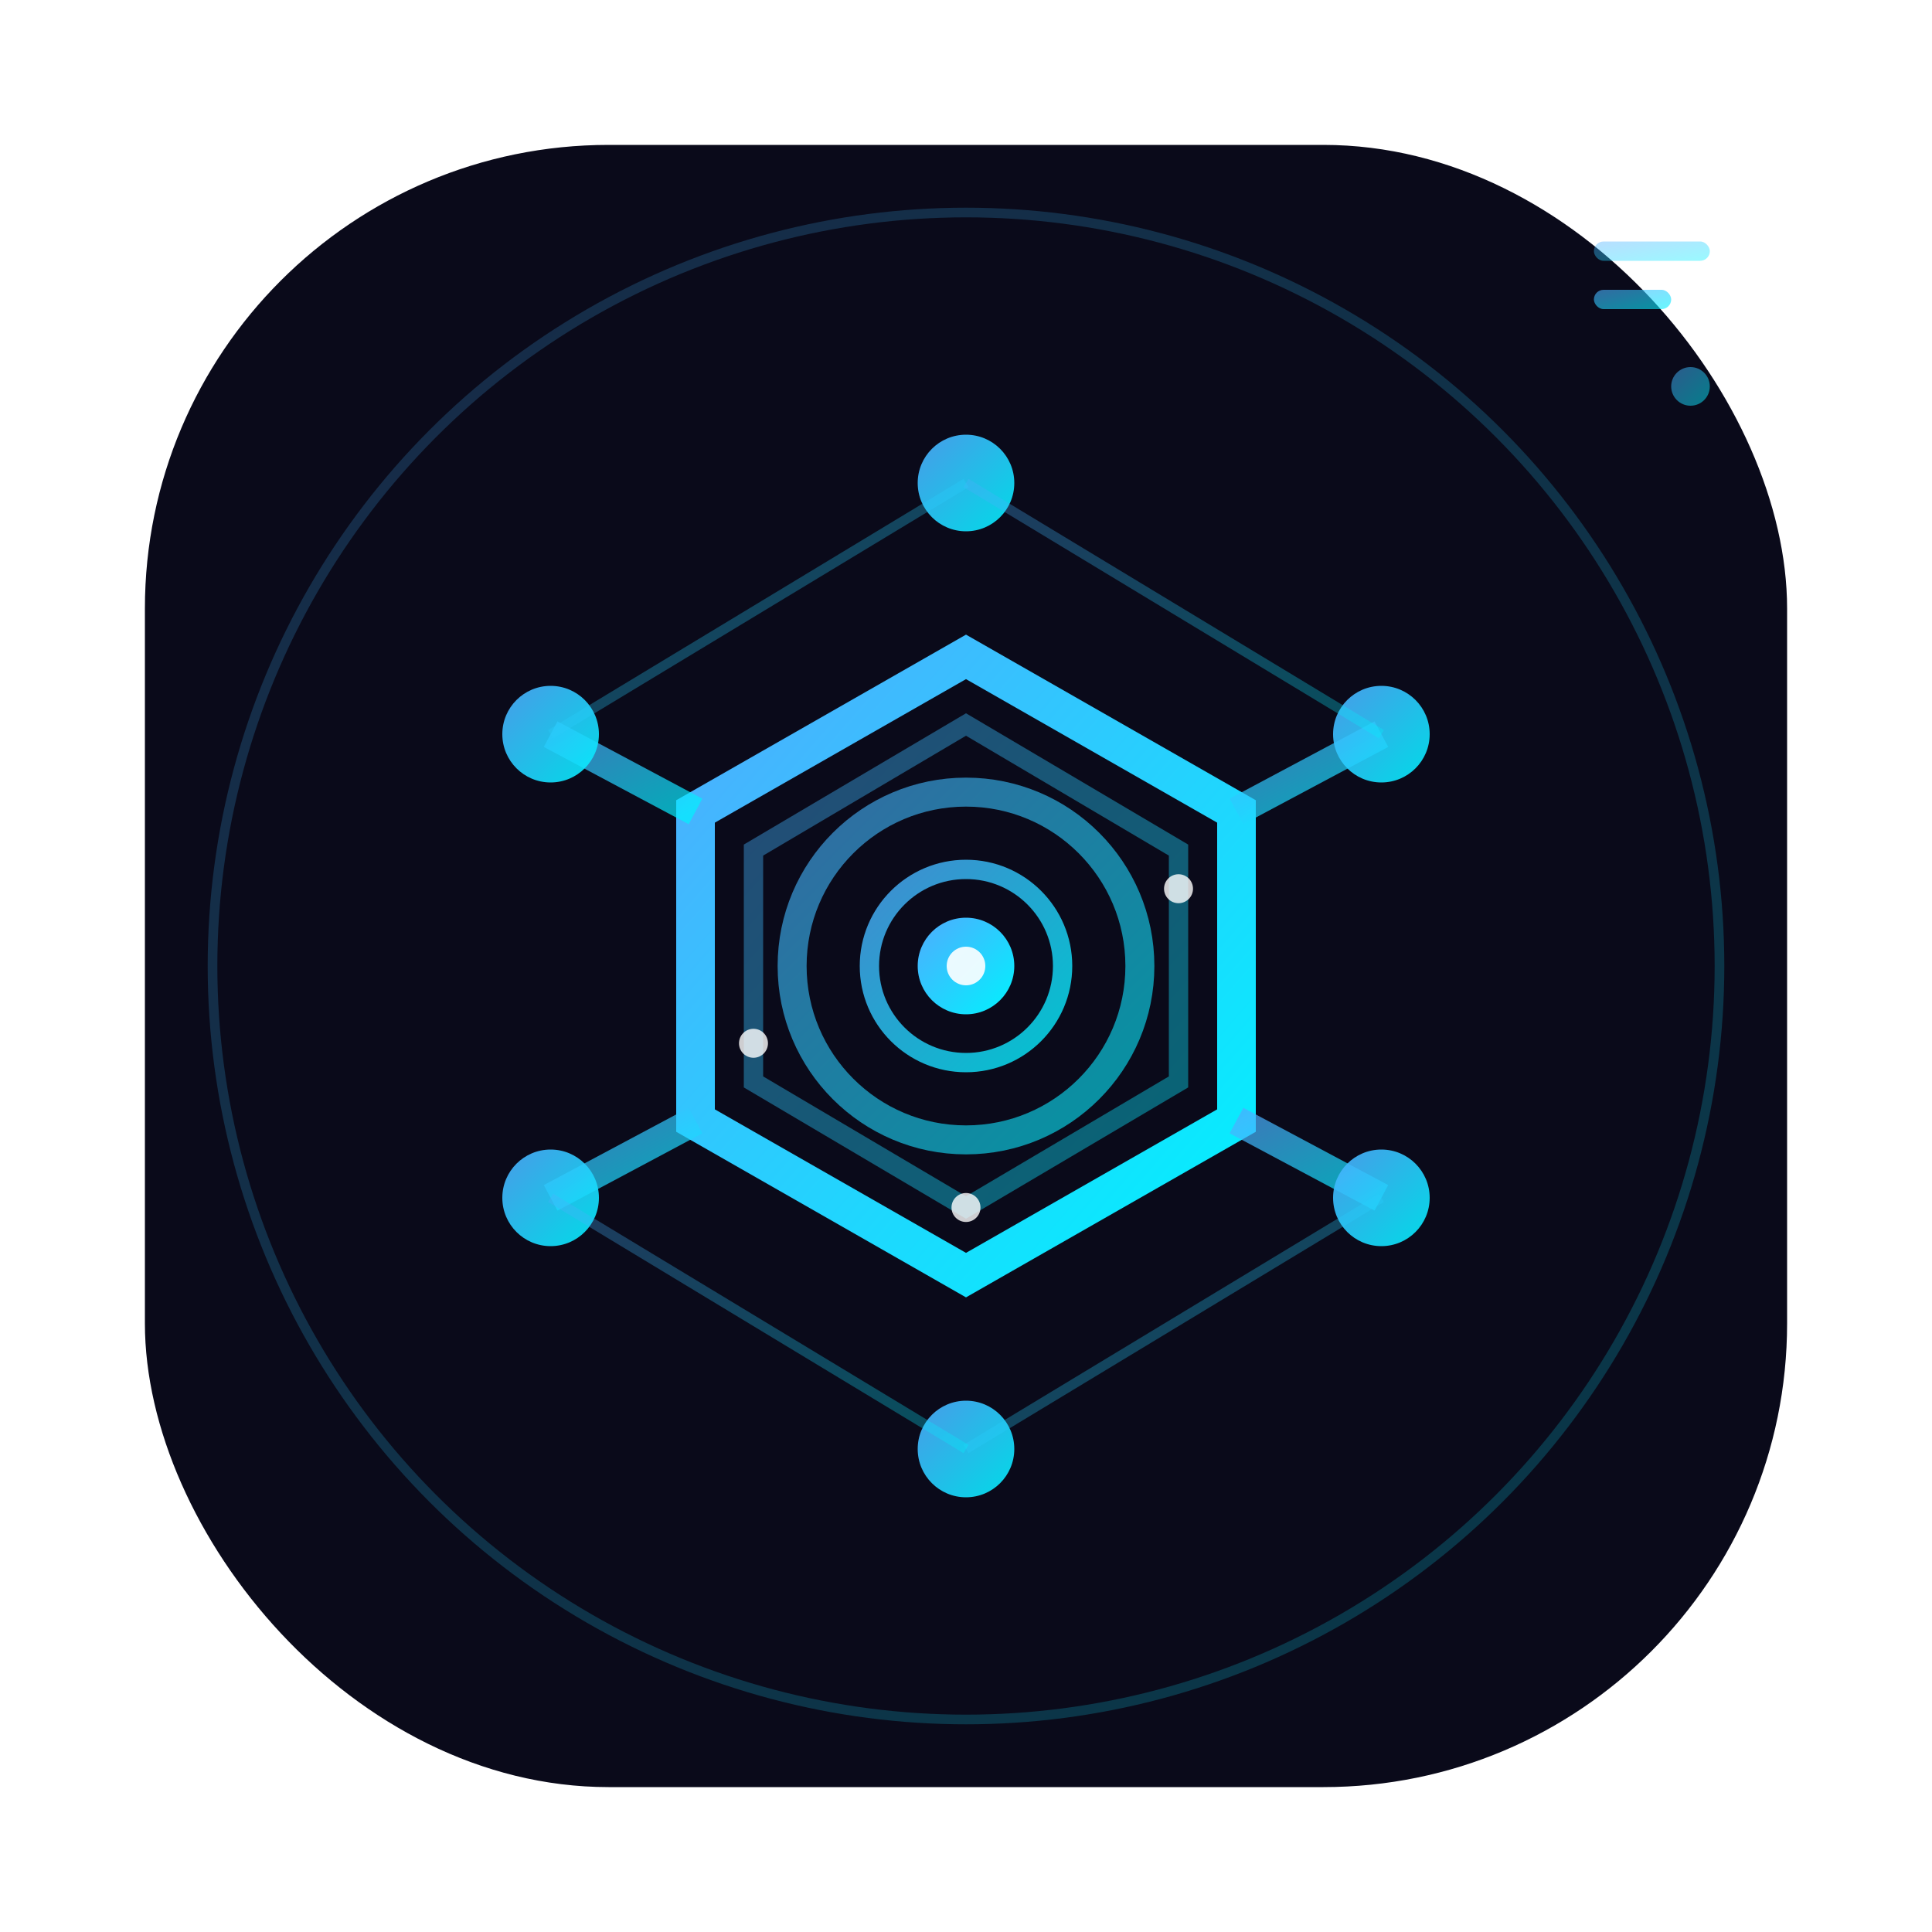 <svg viewBox="0 0 200 200" xmlns="http://www.w3.org/2000/svg">
  <defs>
    <linearGradient id="logoGradient" x1="0%" y1="0%" x2="100%" y2="100%">
      <stop offset="0%" style="stop-color:#4facfe;stop-opacity:1" />
      <stop offset="100%" style="stop-color:#00f2fe;stop-opacity:1" />
    </linearGradient>
    <filter id="logoShadow" x="-50%" y="-50%" width="200%" height="200%">
      <feDropShadow dx="0" dy="8" stdDeviation="16" flood-color="#000000" flood-opacity="0.2"/>
    </filter>
  </defs>
  
  <!-- Background -->
  <rect x="15" y="15" width="170" height="170" rx="48" ry="48" fill="#0a0a1a" filter="url(#logoShadow)"/>
  
  <!-- Outer energy ring -->
  <circle cx="100" cy="100" r="78" fill="none" stroke="url(#logoGradient)" stroke-width="1" opacity="0.2"/>
  
  <!-- Tech pattern -->
  <g transform="translate(100,100)">
    <!-- Central hexagon with enhanced presence -->
    <polygon points="0,-32 28,-16 28,16 0,32 -28,16 -28,-16" 
             fill="none" stroke="url(#logoGradient)" stroke-width="4"/>
    <polygon points="0,-25 22,-12 22,12 0,25 -22,12 -22,-12" 
             fill="none" stroke="url(#logoGradient)" stroke-width="2" opacity="0.4"/>
    
    <!-- Inner elements with more depth -->
    <circle cx="0" cy="0" r="18" fill="none" stroke="url(#logoGradient)" stroke-width="3" opacity="0.6"/>
    <circle cx="0" cy="0" r="10" fill="none" stroke="url(#logoGradient)" stroke-width="2" opacity="0.8"/>
    <circle cx="0" cy="0" r="5" fill="url(#logoGradient)" opacity="1"/>
    <circle cx="0" cy="0" r="2" fill="#ffffff" opacity="0.9"/>
    
    <!-- Enhanced connection network -->
    <line x1="0" y1="-32" x2="0" y2="-50" stroke="url(#logoGradient)" stroke-width="3" opacity="0.7"/>
    <line x1="28" y1="-16" x2="43" y2="-24" stroke="url(#logoGradient)" stroke-width="3" opacity="0.7"/>
    <line x1="28" y1="16" x2="43" y2="24" stroke="url(#logoGradient)" stroke-width="3" opacity="0.7"/>
    <line x1="-28" y1="-16" x2="-43" y2="-24" stroke="url(#logoGradient)" stroke-width="3" opacity="0.7"/>
    <line x1="-28" y1="16" x2="-43" y2="24" stroke="url(#logoGradient)" stroke-width="3" opacity="0.7"/>
    <line x1="0" y1="32" x2="0" y2="50" stroke="url(#logoGradient)" stroke-width="3" opacity="0.7"/>
    
    <!-- Premium nodes with glow -->
    <circle cx="0" cy="-50" r="5" fill="url(#logoGradient)" opacity="0.9"/>
    <circle cx="43" cy="-24" r="5" fill="url(#logoGradient)" opacity="0.9"/>
    <circle cx="43" cy="24" r="5" fill="url(#logoGradient)" opacity="0.9"/>
    <circle cx="-43" cy="-24" r="5" fill="url(#logoGradient)" opacity="0.9"/>
    <circle cx="-43" cy="24" r="5" fill="url(#logoGradient)" opacity="0.9"/>
    <circle cx="0" cy="50" r="5" fill="url(#logoGradient)" opacity="0.9"/>
    
    <!-- Secondary connection layer -->
    <line x1="0" y1="-50" x2="43" y2="-24" stroke="url(#logoGradient)" stroke-width="1" opacity="0.3"/>
    <line x1="43" y1="-24" x2="43" y2="24" stroke="url(#logoGradient)" stroke-width="1" opacity="0.3"/>
    <line x1="43" y1="24" x2="0" y2="50" stroke="url(#logoGradient)" stroke-width="1" opacity="0.3"/>
    <line x1="0" y1="50" x2="-43" y2="24" stroke="url(#logoGradient)" stroke-width="1" opacity="0.3"/>
    <line x1="-43" y1="24" x2="-43" y2="-24" stroke="url(#logoGradient)" stroke-width="1" opacity="0.3"/>
    <line x1="-43" y1="-24" x2="0" y2="-50" stroke="url(#logoGradient)" stroke-width="1" opacity="0.3"/>
    
    <!-- Data flow indicators -->
    <circle cx="22" cy="-8" r="1.5" fill="#ffffff" opacity="0.8"/>
    <circle cx="-22" cy="8" r="1.5" fill="#ffffff" opacity="0.8"/>
    <circle cx="0" cy="25" r="1.5" fill="#ffffff" opacity="0.8"/>
  </g>
  
  <!-- Corner premium indicators -->
  <rect x="165" y="25" width="12" height="2" fill="url(#logoGradient)" opacity="0.4" rx="1"/>
  <rect x="165" y="30" width="8" height="2" fill="url(#logoGradient)" opacity="0.6" rx="1"/>
  <circle cx="175" cy="40" r="2" fill="url(#logoGradient)" opacity="0.5"/>
</svg>